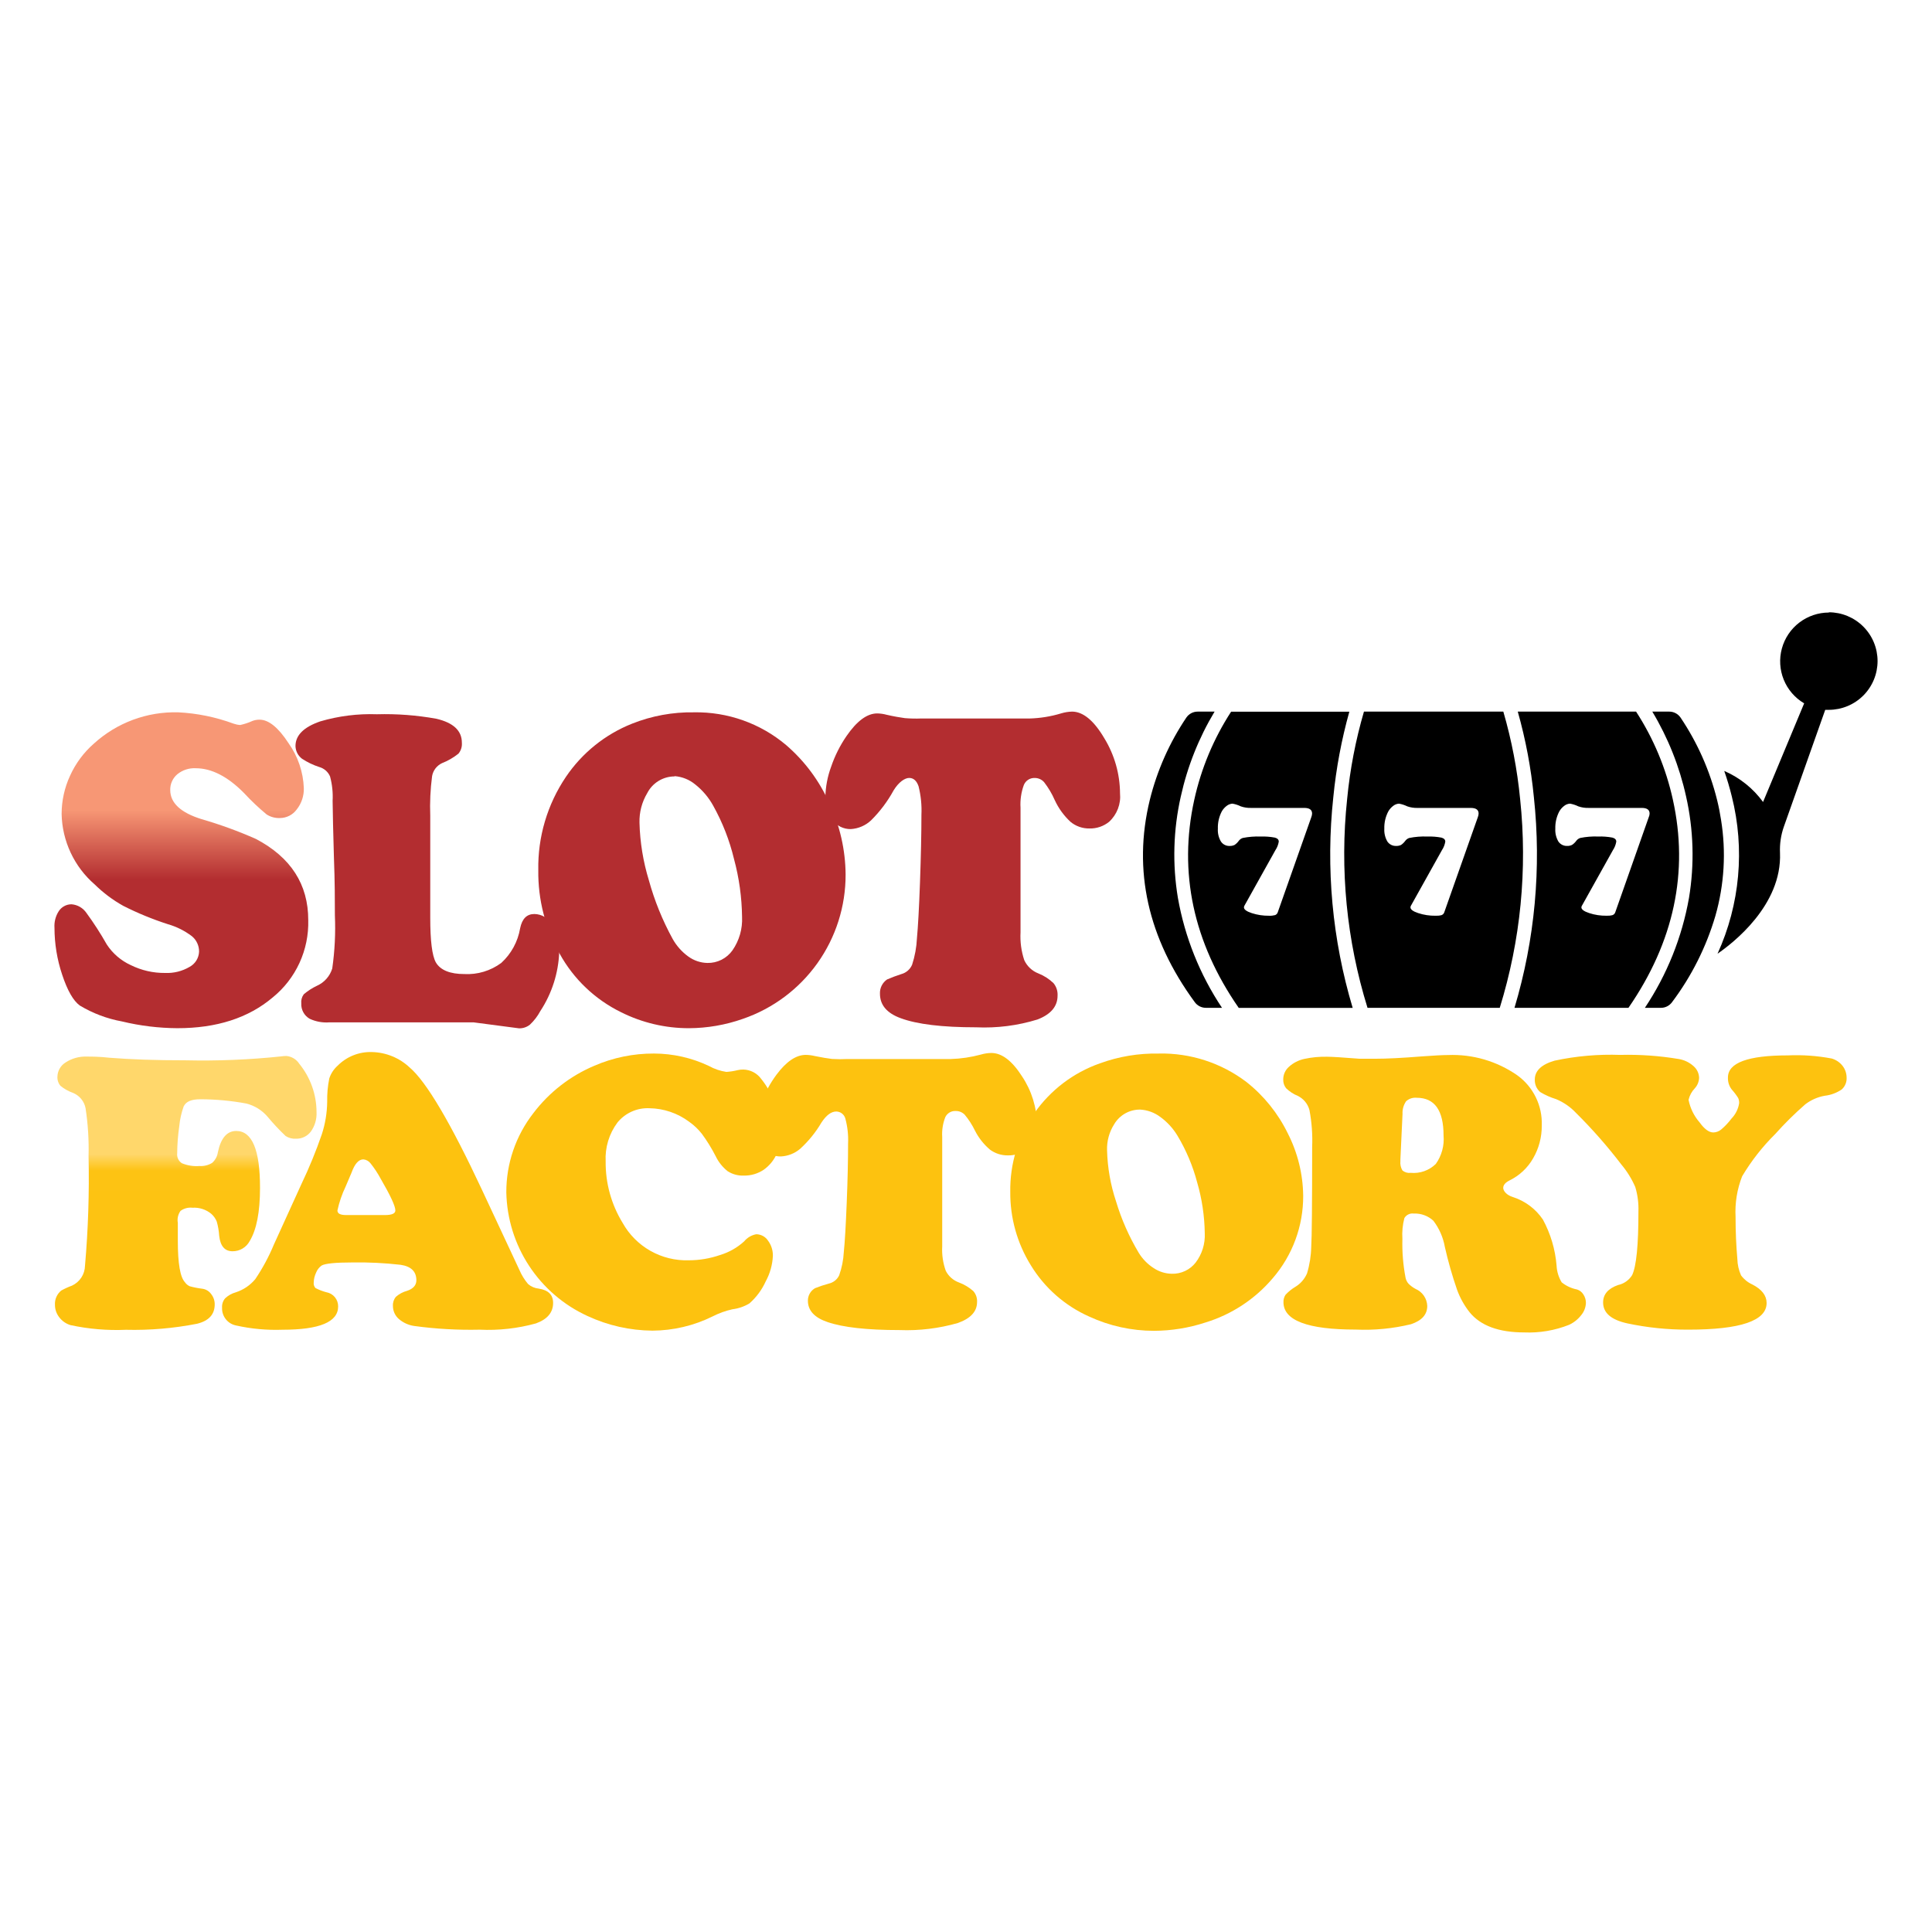 <svg fill="none" height="142" viewBox="0 0 142 142" width="142" xmlns="http://www.w3.org/2000/svg" xmlns:xlink="http://www.w3.org/1999/xlink"><linearGradient id="a"><stop offset=".47" stop-color="#b32d30"/><stop offset=".69" stop-color="#f79775"/></linearGradient><linearGradient id="b" gradientUnits="userSpaceOnUse" x1="13.344" x2="13.344" xlink:href="#a" y1="75.565" y2="52.355"/><linearGradient id="c" gradientUnits="userSpaceOnUse" x1="1036.19" x2="1036.19" xlink:href="#a" y1="2875.63" y2="3894.04"/><linearGradient id="d" gradientUnits="userSpaceOnUse" x1="2061.09" x2="2061.09" xlink:href="#a" y1="2890.63" y2="3920.07"/><linearGradient id="e" gradientUnits="userSpaceOnUse" x1="2855.2" x2="2855.2" xlink:href="#a" y1="2895" y2="3922.67"/><linearGradient id="f"><stop offset="0" stop-color="#fdc20f"/><stop offset=".58" stop-color="#fdc313"/><stop offset=".64" stop-color="#ffd76b"/></linearGradient><linearGradient id="g" gradientUnits="userSpaceOnUse" x1="13.636" x2="13.636" xlink:href="#f" y1="97.729" y2="77.591"/><linearGradient id="h" gradientUnits="userSpaceOnUse" x1="1154.11" x2="1154.11" xlink:href="#f" y1="1708.77" y2="2504.38"/><linearGradient id="i" gradientUnits="userSpaceOnUse" x1="1700.54" x2="1700.54" xlink:href="#f" y1="1701.37" y2="2494.69"/><linearGradient id="j" gradientUnits="userSpaceOnUse" x1="2496.33" x2="2496.33" xlink:href="#f" y1="1705.39" y2="2497.49"/><linearGradient id="k" gradientUnits="userSpaceOnUse" x1="3406.42" x2="3406.42" xlink:href="#f" y1="1702.18" y2="2496.21"/><linearGradient id="l" gradientUnits="userSpaceOnUse" x1="4406.39" x2="4406.39" xlink:href="#f" y1="1697.5" y2="2492.78"/><linearGradient id="m" gradientUnits="userSpaceOnUse" x1="5378.38" x2="5378.38" xlink:href="#f" y1="1692.57" y2="2472"/><path d="m13.098 52.355c1.39.069 2.762.35 4.067.832.157.055.321.089.487.1.31-.066.612-.166.9-.298.167-.064.345-.096.523-.094.673 0 1.385.578 2.136 1.733.687.967 1.076 2.113 1.12 3.298.016.569-.169 1.125-.523 1.57-.142.194-.327.351-.54.46-.214.109-.45.167-.69.168-.345.015-.687-.076-.979-.262-.588-.485-1.142-1.01-1.659-1.57-1.204-1.22-2.392-1.827-3.554-1.827-.489-.026-.97.131-1.351.44-.169.142-.303.32-.394.521-.091.201-.135.42-.129.641 0 .949.769 1.663 2.308 2.141 1.363.394 2.697.88 3.994 1.455 2.565 1.351 3.846 3.34 3.842 5.967.029 1.085-.192 2.162-.646 3.148-.454.986-1.129 1.854-1.972 2.537-1.787 1.508-4.123 2.26-7.009 2.256-1.37-.008-2.735-.175-4.067-.497-1.093-.199-2.141-.595-3.094-1.167-.482-.349-.916-1.11-1.303-2.282-.369-1.105-.558-2.263-.56-3.429-.03-.425.076-.849.304-1.209.1-.161.24-.293.406-.384.166-.092.352-.14.542-.139.219.017.432.083.622.194.19.111.353.263.477.445.542.741 1.04 1.514 1.492 2.314.435.666 1.05 1.194 1.775 1.523.78.384 1.638.58 2.507.571.635.029 1.264-.127 1.811-.45.203-.111.373-.272.494-.469.121-.196.189-.421.197-.652.002-.215-.044-.427-.135-.622-.09-.195-.223-.367-.389-.504-.528-.402-1.126-.703-1.764-.885-1.129-.363-2.229-.815-3.287-1.351-.765-.427-1.47-.955-2.094-1.57-.746-.645-1.348-1.44-1.767-2.333-.419-.893-.647-1.863-.667-2.849.001-.969.212-1.926.618-2.806.407-.903 1.004-1.708 1.748-2.361 1.692-1.542 3.915-2.367 6.203-2.303z" fill="url(#b)"/><path d="m31.623 59.955v7.501c0 1.689.136 2.78.408 3.272.33.576 1.047.864 2.094.864.973.052 1.934-.237 2.717-.817.734-.671 1.222-1.569 1.387-2.549.147-.707.492-1.047 1.047-1.047.266.004.526.078.755.214.229.136.418.329.548.561.367.609.548 1.31.523 2.021-.059 1.544-.538 3.043-1.387 4.334-.2.375-.46.714-.769 1.005-.226.179-.507.274-.796.267l-3.35-.44h-10.579c-.501.04-1.004-.05-1.46-.262-.197-.113-.358-.277-.467-.476s-.161-.423-.15-.65c-.025-.24.04-.481.183-.675.299-.254.629-.467.984-.633.264-.12.499-.294.69-.512.191-.217.334-.473.419-.75.185-1.293.25-2.6.194-3.905 0-1.005 0-2.445-.073-4.334-.052-1.806-.084-3.172-.094-4.083.033-.605-.031-1.211-.189-1.795-.072-.167-.18-.316-.317-.435s-.299-.207-.474-.256c-.448-.145-.874-.349-1.267-.607-.145-.109-.264-.249-.348-.411-.083-.161-.129-.34-.134-.521-0-.796.607-1.398 1.822-1.816 1.35-.396 2.755-.573 4.162-.523 1.464-.041 2.929.07 4.371.33 1.253.293 1.877.881 1.874 1.764.024.289-.066.577-.251.801-.367.294-.776.531-1.214.701-.187.089-.35.222-.476.386-.126.165-.21.357-.247.561-.127.966-.173 1.942-.136 2.916z" fill="url(#c)"/><path d="m51.007 52.355c2.472-.043 4.877.81 6.768 2.403 1.365 1.174 2.452 2.636 3.183 4.282.772 1.638 1.179 3.424 1.193 5.235.007 2.336-.718 4.616-2.072 6.519-1.355 1.903-3.272 3.334-5.481 4.092-1.275.449-2.616.681-3.968.686-1.732.002-3.44-.402-4.989-1.178-1.908-.936-3.482-2.436-4.507-4.298-1.056-1.869-1.598-3.984-1.57-6.13-.046-2.444.663-4.842 2.031-6.868 1.192-1.762 2.886-3.125 4.863-3.91 1.446-.575 2.993-.858 4.549-.832zm-1.429 4.711c-.414 0-.821.115-1.175.331-.354.216-.641.525-.83.894-.394.657-.592 1.412-.571 2.178.037 1.436.27 2.861.691 4.235.413 1.499 1 2.945 1.748 4.308.285.51.678.951 1.152 1.293.407.296.894.461 1.398.471.361.008.718-.073 1.04-.235.322-.163.6-.402.808-.696.496-.718.743-1.578.702-2.45-.018-1.44-.216-2.871-.592-4.261-.328-1.365-.84-2.679-1.523-3.905-.332-.607-.782-1.141-1.324-1.57-.432-.358-.964-.572-1.523-.613z" fill="url(#d)"/><path d="m67.71 52.81h7.946c.792-.021 1.577-.148 2.335-.377.26-.079.529-.123.801-.131.811 0 1.607.654 2.377 1.963.744 1.217 1.142 2.614 1.152 4.041.037.387-.016.778-.155 1.141-.139.363-.36.69-.646.953-.408.331-.92.505-1.445.492-.505.009-.996-.162-1.387-.482-.488-.451-.883-.993-1.162-1.597-.206-.472-.47-.917-.785-1.324-.086-.098-.192-.177-.312-.23-.119-.053-.249-.08-.379-.079-.171-.006-.34.04-.484.134s-.254.23-.317.389c-.194.532-.276 1.099-.241 1.665v9.155c-.038.692.055 1.384.272 2.042.206.453.582.806 1.047.984.411.164.786.405 1.105.712.212.259.318.588.298.921 0 .785-.49 1.368-1.471 1.748-1.461.452-2.99.646-4.517.576-2.492 0-4.34-.223-5.543-.67-1.016-.37-1.523-.97-1.523-1.801-.009-.205.034-.408.126-.591.092-.183.228-.34.398-.456.342-.148.692-.279 1.047-.393.175-.047.337-.133.474-.252.137-.119.245-.267.317-.434.206-.63.325-1.285.356-1.947.079-.848.157-2.225.225-4.125.068-1.9.105-3.549.105-4.947.032-.704-.038-1.41-.209-2.094-.141-.413-.372-.618-.691-.618s-.775.304-1.146.916c-.443.811-1.002 1.554-1.659 2.204-.407.381-.935.607-1.492.639-.26.004-.518-.054-.751-.169-.233-.116-.435-.285-.589-.495-.365-.486-.551-1.083-.523-1.691.015-.762.159-1.516.424-2.23.271-.796.649-1.552 1.125-2.246.764-1.113 1.518-1.67 2.261-1.67.235.004.469.037.696.1.523.12.989.199 1.335.246.402.033.806.042 1.209.026z" fill="url(#e)"/><path d="m14.72 80.795c-.659 0-1.047.168-1.22.523-.169.473-.279.966-.325 1.466-.095.657-.146 1.32-.152 1.984-.016.141.008.284.069.413.061.129.157.238.276.315.409.169.852.239 1.293.204.327.022.653-.058.932-.23.227-.201.375-.475.419-.775.22-1.047.67-1.57 1.351-1.57 1.169 0 1.752 1.396 1.748 4.188 0 1.769-.253 3.071-.759 3.905-.122.228-.304.419-.526.551-.223.132-.477.2-.736.198-.565 0-.895-.377-.979-1.131-.022-.354-.082-.705-.178-1.047-.088-.222-.228-.419-.408-.576-.387-.319-.881-.478-1.382-.445-.31-.035-.622.047-.874.23-.09.126-.154.268-.189.419s-.038.307-.01.46v1.335c0 1.654.174 2.664.523 3.031.088.131.211.235.356.298.309.084.624.145.942.183.125.019.245.064.353.13.108.067.201.154.275.257.172.215.265.483.262.759 0 .738-.429 1.209-1.293 1.424-1.723.339-3.479.488-5.235.445-1.368.06-2.739-.056-4.078-.345-.328-.101-.615-.302-.822-.576-.204-.262-.315-.584-.314-.916-.012-.199.024-.397.104-.579s.202-.342.356-.468c.254-.141.518-.262.79-.361.281-.13.52-.336.69-.595.169-.259.262-.561.268-.871.234-2.679.321-5.368.262-8.056.031-1.177-.043-2.354-.22-3.518-.047-.247-.155-.478-.313-.673-.158-.195-.362-.349-.593-.447-.34-.119-.657-.296-.937-.523-.162-.191-.242-.437-.225-.686.006-.213.066-.42.174-.603s.261-.336.444-.444c.454-.291.985-.437 1.523-.419.382 0 .942 0 1.68.084 1.57.126 3.423.189 5.601.189 2.344.053 4.688-.043 7.02-.288.125-.018.251-.029.377-.031.193.016.38.076.546.176.166.1.307.237.412.4.82 1.005 1.268 2.262 1.267 3.559.025.508-.123 1.01-.419 1.424-.127.167-.292.302-.481.393s-.398.136-.608.13c-.27.018-.537-.052-.764-.199-.467-.443-.908-.913-1.319-1.408-.408-.482-.958-.825-1.57-.979-1.117-.207-2.251-.312-3.387-.314z" fill="url(#g)"/><path d="m35.455 87.516 2.717 5.816c.161.379.378.732.644 1.047.223.19.499.306.79.335.691.105 1.047.455 1.047 1.047 0 .701-.419 1.204-1.262 1.508-1.345.372-2.741.527-4.135.461-1.608.036-3.217-.055-4.811-.272-.423-.06-.82-.242-1.141-.523-.135-.12-.243-.268-.316-.433-.073-.165-.11-.344-.108-.525-.015-.242.063-.48.22-.665.238-.209.521-.359.827-.44.45-.152.675-.414.675-.775 0-.644-.387-1.021-1.162-1.136-1.168-.133-2.343-.191-3.518-.173-1.277 0-2.036.079-2.288.23-.182.132-.322.314-.403.523-.107.224-.166.469-.173.717-.009.073-.002.147.019.218.022.07.058.135.106.191.253.132.52.236.796.309.247.041.471.17.631.361.16.192.247.435.243.685 0 1.141-1.363 1.712-4.088 1.712-1.148.042-2.297-.064-3.418-.314-.299-.06-.567-.224-.755-.465-.188-.24-.284-.539-.271-.844-.017-.249.064-.495.225-.686.224-.212.498-.364.796-.445.554-.182 1.045-.515 1.419-.963.541-.802 1.001-1.656 1.371-2.549l2.021-4.439c.57-1.192 1.071-2.415 1.502-3.664.249-.768.382-1.569.393-2.377-.013-.576.037-1.152.152-1.717.117-.363.328-.688.613-.942.329-.332.722-.593 1.157-.766.434-.173.899-.254 1.367-.239 1.033.023 2.021.428 2.774 1.136 1.232 1.05 3.013 4.069 5.345 9.056zm-9.988 1.79h2.816c.523 0 .775-.115.775-.34 0-.318-.359-1.094-1.078-2.329-.215-.4-.465-.78-.749-1.136-.063-.082-.141-.149-.232-.199-.09-.05-.19-.08-.292-.089-.345 0-.633.325-.864.963l-.44 1.036c-.268.559-.47 1.148-.602 1.754 0 .241.22.34.665.34z" fill="url(#h)"/><path d="m48.064 77.434c1.4.002 2.782.315 4.046.916.396.22.829.367 1.277.434.281-.018.559-.061.832-.131.137-.031.278-.045.419-.042.256.006.508.071.735.19.227.119.423.289.574.496.938 1.17 1.426 2.637 1.377 4.135.039.491-.051.984-.26 1.43-.209.446-.531.83-.933 1.114-.428.287-.934.437-1.45.429-.419.019-.833-.091-1.188-.314-.381-.299-.687-.683-.895-1.12-.291-.568-.628-1.113-1.005-1.628-.27-.345-.589-.648-.947-.9-.844-.628-1.864-.974-2.916-.989-.445-.021-.889.063-1.297.245s-.766.456-1.048.802c-.616.824-.923 1.837-.869 2.863-.017 1.595.417 3.163 1.251 4.523.48.857 1.187 1.567 2.042 2.05.856.484 1.827.723 2.81.693.784 0 1.562-.131 2.303-.387.659-.198 1.266-.541 1.774-1.005.226-.274.541-.46.89-.523.172.002.34.046.491.128.151.082.279.2.373.343.241.325.367.721.356 1.125-.031.653-.21 1.29-.523 1.863-.281.622-.691 1.177-1.204 1.628-.383.229-.809.375-1.251.429-.504.112-.991.288-1.45.523-1.376.681-2.888 1.039-4.423 1.047-1.652-.013-3.282-.38-4.779-1.078-1.747-.801-3.233-2.079-4.288-3.686-1.054-1.607-1.635-3.479-1.674-5.401-.007-2.106.691-4.153 1.984-5.816 1.165-1.538 2.714-2.742 4.491-3.491 1.381-.597 2.871-.902 4.376-.895z" fill="url(#i)"/><path d="m62.307 77.837h7.569c.752-.022 1.499-.133 2.225-.33.247-.072.502-.111.759-.115.78 0 1.528.576 2.261 1.722.702 1.052 1.084 2.285 1.099 3.549.03.342-.024.687-.156 1.004s-.339.598-.603.818c-.4.294-.886.447-1.382.434-.474.008-.938-.141-1.319-.424-.458-.389-.834-.866-1.105-1.403-.201-.416-.453-.807-.749-1.162-.085-.088-.188-.158-.301-.205-.114-.047-.235-.07-.358-.068-.157-.01-.314.027-.45.106-.136.079-.246.197-.315.338-.183.466-.262.966-.23 1.466v8.04c-.034.61.056 1.22.262 1.796.203.4.551.707.974.859.384.144.739.357 1.047.628.098.11.172.239.22.378.048.139.067.286.058.433 0 .686-.466 1.199-1.398 1.534-1.397.403-2.85.58-4.303.523-2.371 0-4.135-.194-5.282-.586-.968-.325-1.45-.853-1.45-1.57-.003-.186.045-.37.137-.532.092-.162.226-.296.387-.39.334-.132.674-.246 1.021-.34.163-.038.316-.112.447-.217.131-.105.236-.238.307-.39.195-.549.31-1.124.34-1.706.079-.749.147-1.958.215-3.628.068-1.67.099-3.141.099-4.339.029-.621-.038-1.242-.199-1.843-.039-.148-.125-.279-.245-.373-.12-.094-.268-.147-.42-.15-.372 0-.733.267-1.089.806-.423.721-.952 1.374-1.57 1.937-.398.338-.897.535-1.419.56-.243.006-.484-.043-.705-.144-.221-.101-.417-.25-.572-.437-.355-.412-.542-.943-.523-1.487.015-.671.149-1.334.398-1.958.266-.706.629-1.372 1.078-1.979.726-.974 1.445-1.46 2.157-1.46.222.003.444.031.659.084.523.105.942.178 1.272.215.384.023.768.025 1.152.005z" fill="url(#j)"/><path d="m85.167 77.434c2.324-.05 4.597.688 6.449 2.094 1.28 1.012 2.315 2.298 3.031 3.764.729 1.423 1.118 2.997 1.136 4.596.011 2.225-.784 4.379-2.24 6.062-1.305 1.539-3.026 2.669-4.957 3.256-1.219.398-2.492.603-3.774.607-1.643 0-3.267-.357-4.758-1.047-1.781-.792-3.279-2.109-4.292-3.774-1.002-1.617-1.524-3.485-1.508-5.386-.033-2.066.585-4.09 1.766-5.785s2.865-2.977 4.814-3.663c1.387-.507 2.857-.752 4.334-.722zm-1.366 4.12c-.385-.004-.765.093-1.1.282-.335.189-.615.464-.81.796-.363.569-.546 1.236-.523 1.911.033 1.277.255 2.542.659 3.753.398 1.326.959 2.597 1.67 3.785.275.451.649.834 1.094 1.12.394.265.855.41 1.33.419.337.01.672-.059.977-.201.305-.143.573-.355.781-.621.469-.616.707-1.378.67-2.151-.017-1.269-.205-2.53-.56-3.748-.319-1.207-.807-2.363-1.45-3.434-.325-.539-.756-1.008-1.267-1.377-.427-.319-.939-.505-1.471-.534z" fill="url(#k)"/><path d="m103.917 89.196c-.135-.02-.274 0-.398.059-.124.059-.228.153-.298.271-.131.5-.181 1.018-.146 1.534-.026.953.052 1.906.23 2.842.031.165.105.318.215.445.154.154.33.285.523.387.247.106.459.28.611.501s.238.481.248.75c0 .633-.398 1.078-1.199 1.345-1.327.321-2.693.453-4.057.393-3.538 0-5.31-.67-5.313-2.01-.009-.197.046-.392.157-.555.213-.226.456-.422.722-.581.38-.231.678-.575.853-.984.192-.635.296-1.294.309-1.958.045-.68.068-3.123.068-7.328.038-.91-.029-1.822-.199-2.717-.06-.227-.168-.438-.317-.618-.149-.181-.336-.327-.547-.428-.315-.13-.603-.318-.848-.555-.148-.183-.224-.414-.215-.649-.001-.175.035-.348.107-.508s.176-.302.307-.419c.322-.293.716-.495 1.141-.586.555-.119 1.123-.172 1.691-.157.319 0 1.11.047 2.371.147h1.136c.858 0 2.01-.058 3.444-.173.911-.068 1.544-.1 1.911-.1 1.81-.072 3.594.448 5.083 1.481.585.418 1.056.976 1.372 1.622.317.646.467 1.36.439 2.079.008.845-.21 1.677-.634 2.408-.402.705-1.008 1.272-1.737 1.628-.309.157-.461.335-.461.55 0 .215.235.523.707.67.901.288 1.679.87 2.209 1.654.567 1.046.909 2.2 1.005 3.387.021.435.15.858.376 1.23.33.263.718.443 1.131.523.191.062.355.19.461.361.124.186.19.405.188.628-.012.329-.134.643-.345.895-.235.306-.54.55-.89.712-1.049.417-2.175.608-3.303.56-1.867 0-3.204-.494-4.01-1.481-.396-.502-.709-1.064-.926-1.665-.356-1.03-.655-2.078-.895-3.141-.124-.699-.413-1.357-.843-1.921-.192-.179-.418-.318-.664-.408-.247-.091-.508-.132-.771-.12zm-.832-7.328-.157 3.345v.131c-.025.239.028.48.152.686.084.068.181.119.286.149.104.03.214.038.321.024.336.031.675-.011.993-.124.319-.113.608-.294.85-.53.433-.608.635-1.35.57-2.094 0-1.846-.656-2.769-1.968-2.769-.141-.015-.285-0-.42.044s-.26.117-.365.213c-.188.273-.28.601-.262.932z" fill="url(#l)"/><path d="m119.098 77.533c1.437-.035 2.874.067 4.292.304.404.067.78.249 1.084.523.125.108.227.241.297.391.071.15.108.313.111.478-.014.282-.125.55-.314.759-.227.236-.386.529-.461.848.121.617.403 1.191.817 1.665.35.487.685.733 1.005.733.215-.004.423-.084.586-.225.278-.237.529-.504.749-.796.296-.307.492-.698.56-1.12.008-.133-.015-.266-.068-.387-.137-.22-.293-.426-.466-.618-.202-.253-.304-.572-.288-.895 0-1.078 1.466-1.623 4.397-1.623 1.082-.049 2.166.029 3.23.23.309.09.583.273.785.523.196.245.305.549.309.864.011.166-.015.333-.078.487-.062.154-.159.292-.284.403-.373.253-.802.411-1.251.461-.515.092-1.001.306-1.418.623-.783.682-1.523 1.413-2.214 2.188-.94.929-1.758 1.974-2.434 3.109-.371.949-.535 1.966-.482 2.984 0 1.11.047 2.136.131 3.083.009.419.101.832.272 1.214.215.291.502.522.832.67.702.361 1.047.817 1.047 1.361 0 1.305-1.919 1.958-5.758 1.958-1.506.006-3.008-.148-4.481-.461-1.188-.262-1.779-.769-1.779-1.539 0-.592.361-1.016 1.088-1.277.216-.045.419-.133.599-.259s.333-.287.448-.474c.311-.659.464-2.219.461-4.68.021-.605-.057-1.21-.23-1.79-.26-.6-.605-1.159-1.026-1.659-1.026-1.344-2.144-2.616-3.345-3.805-.405-.428-.896-.767-1.44-.995-.412-.126-.808-.302-1.178-.523-.131-.114-.235-.256-.304-.415-.068-.16-.1-.333-.093-.506 0-.639.481-1.105 1.45-1.387 1.59-.341 3.216-.483 4.842-.424z" fill="url(#m)"/><g fill="#000"><path d="m97.997 58.59c.209-2.124.603-4.226 1.178-6.282h-8.689c-1.287 1.983-2.206 4.182-2.712 6.491-1.167 5.313-.068 10.469 3.272 15.28h8.375c-1.503-5.016-1.987-10.283-1.424-15.489zm-1.617 1.471-2.471 7.004c-.016.044-.041.084-.073.117-.033.033-.072.059-.115.077-.145.038-.295.054-.445.047-.433.006-.865-.06-1.277-.194-.382-.126-.571-.267-.571-.424.004-.05.02-.099.047-.141l2.267-4.062c.127-.189.21-.403.246-.628 0-.141-.094-.241-.283-.293-.345-.065-.696-.092-1.047-.079-.442-.017-.885.018-1.319.105-.12.04-.225.117-.298.22-.083.115-.186.214-.304.293-.111.052-.233.077-.356.073-.126.006-.252-.021-.365-.078-.113-.057-.209-.142-.279-.247-.168-.284-.246-.613-.225-.942-.015-.442.084-.88.288-1.272.091-.159.214-.298.361-.408.122-.096.27-.152.424-.162.213.037.419.104.612.199.242.084.498.123.754.115h3.91c.382 0 .576.136.576.414-.004.092-.023.182-.058.267z"/><path d="m86.79 58.532c.485-2.197 1.323-4.301 2.481-6.229h-1.246c-.163 0-.323.04-.467.115-.144.076-.268.185-.36.319-1.246 1.849-2.157 3.902-2.691 6.067-1.256 5.156-.141 10.155 3.313 14.861.093.126.215.229.355.3s.295.108.452.108h1.188c-1.627-2.439-2.73-5.19-3.24-8.077-.413-2.479-.34-5.014.215-7.465z"/><path d="m111.728 58.731c-.211-2.176-.625-4.328-1.235-6.428h-10.244c-.613 2.099-1.027 4.251-1.236 6.428-.55 5.163-.04 10.383 1.497 15.342h9.721c1.535-4.96 2.044-10.18 1.497-15.342zm-3.109 1.33-2.471 7.004c-.016.044-.041.084-.073.117-.033.033-.072.059-.115.077-.147.039-.299.054-.451.047-.431.006-.861-.059-1.272-.194-.382-.126-.57-.267-.57-.424.001-.051.017-.1.047-.141l2.267-4.062c.126-.189.21-.403.246-.628 0-.141-.095-.241-.283-.293-.345-.065-.696-.091-1.047-.079-.442-.018-.885.017-1.319.105-.12.04-.225.117-.299.22-.084.114-.186.213-.303.293-.111.052-.233.077-.356.073-.127.005-.253-.021-.367-.078-.113-.057-.21-.141-.282-.246-.165-.285-.244-.613-.225-.942-.014-.442.087-.88.293-1.272.091-.159.214-.298.361-.408.122-.096.269-.153.424-.162.213.037.419.104.613.199.242.084.497.123.753.115h3.905c.388 0 .581.136.581.413-.003.092-.023.182-.057.267z"/><path d="m122.951 58.757c-.506-2.296-1.421-4.482-2.701-6.454h-8.695c.581 2.054.977 4.157 1.183 6.282.561 5.206.077 10.472-1.424 15.489h8.376c3.345-4.842 4.444-9.993 3.261-15.316zm-1.769 1.303-2.466 7.004c-.016.044-.041.084-.073.117-.033.033-.072.059-.115.077-.147.039-.299.054-.45.047-.432.006-.862-.059-1.272-.194-.383-.126-.576-.267-.576-.424.003-.051.021-.1.052-.141l2.267-4.062c.126-.189.21-.403.246-.628 0-.141-.095-.241-.283-.293-.345-.065-.696-.091-1.047-.079-.442-.018-.885.017-1.319.105-.12.04-.225.117-.298.22-.085.116-.19.215-.309.293-.11.052-.23.077-.351.073-.127.005-.253-.021-.366-.078-.114-.057-.211-.141-.283-.246-.165-.285-.244-.613-.225-.942-.014-.442.087-.88.293-1.272.092-.159.214-.298.361-.408.122-.096.27-.153.424-.162.213.037.419.104.613.199.242.084.497.123.753.115h3.905c.388 0 .581.136.581.413-.002.092-.024.183-.062.267z"/><path d="m134.425 45.021c-.786 0-1.551.259-2.176.736s-1.076 1.147-1.283 1.906-.159 1.564.137 2.293.823 1.34 1.501 1.739l-3.021 7.25c-.73-1.002-1.715-1.79-2.853-2.282.204.581.393 1.209.555 1.869.973 3.861.604 7.939-1.047 11.563 1.115-.764 4.743-3.554 4.591-7.407-.03-.66.067-1.319.288-1.942l3.036-8.574h.262c.951 0 1.863-.378 2.535-1.05.673-.672 1.05-1.585 1.05-2.535s-.377-1.863-1.05-2.535c-.672-.672-1.584-1.05-2.535-1.05z"/><path d="m126.494 60.249c-.073-.476-.167-.958-.288-1.445-.535-2.164-1.445-4.218-2.69-6.067-.093-.134-.216-.243-.36-.319s-.305-.115-.467-.115h-1.246c1.158 1.929 1.996 4.032 2.481 6.229.554 2.451.627 4.986.215 7.465-.511 2.887-1.614 5.637-3.241 8.077h1.183c.157 0.0.312-.037.452-.108.14-.071.262-.174.355-.3 1.437-1.909 2.519-4.062 3.193-6.355.655-2.295.796-4.706.413-7.061z"/></g></svg>